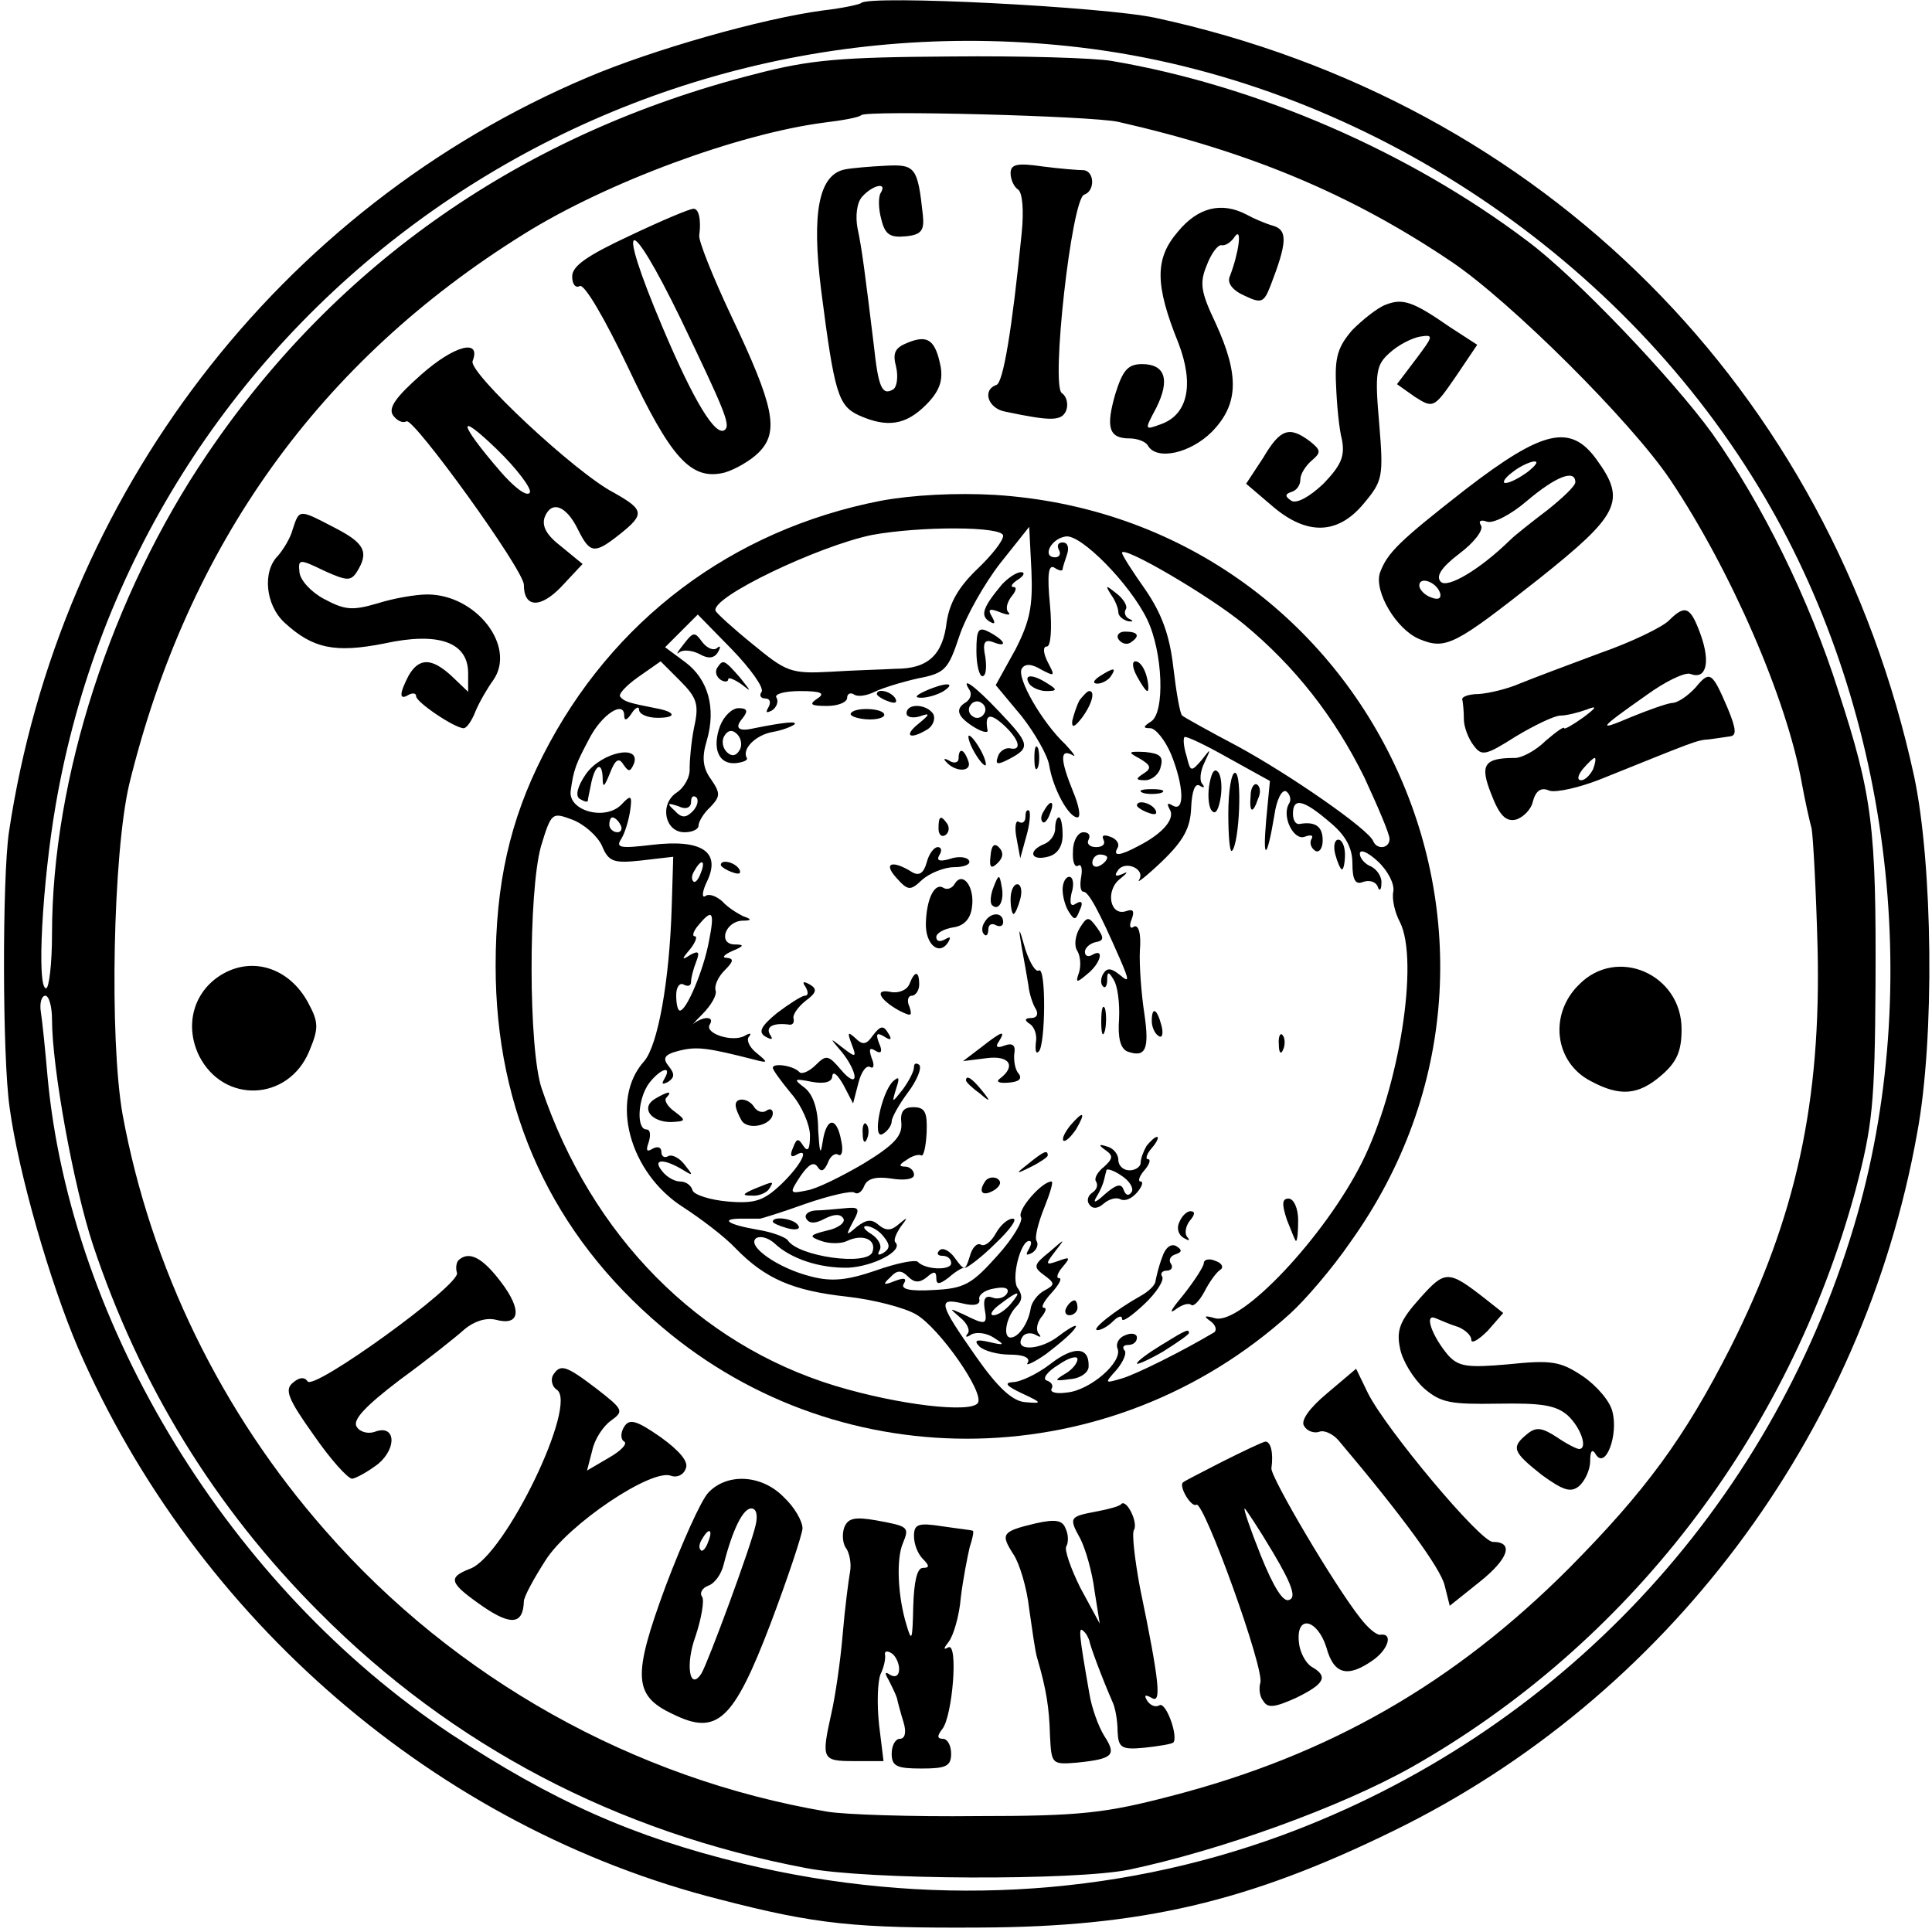 <svg version="1.0" xmlns="http://www.w3.org/2000/svg" width="346.667" height="346.667" viewBox="0 0 260 260" preserveAspectRatio="xMidYMid meet"><g fill="#000" stroke="none"><path d="M115.9.4c-.2.2-2.5.7-5.1 1-8.3 1.1-23 5.3-31.7 9C37.5 28 8 66.6 1.2 112c-.9 6.2-.9 30.2.1 37.1 1.2 8.8 5.4 23.4 9.2 32.3C26.4 218 58.9 246 96.8 255.6c13.1 3.4 18.3 3.9 35.2 3.8 21.5-.1 35.9-3.4 55.5-13 36.7-17.9 63.2-53.1 70.5-93.9 2.4-12.8 2.1-36.2-.4-48-11.3-52.1-49.9-90.8-102.1-102.1-7-1.5-38.4-3.1-39.6-2zm29.6 6c36.8 4.4 71.8 27.1 91.2 59.2 17.6 29 22.5 67 12.8 99.4-11.4 38.1-39.8 68.3-77 82-22.9 8.4-48 9.7-72.5 3.8-14.8-3.6-25.6-8.4-39.4-17.5C31 213.6 9.5 178.5 6.4 144.9c-.3-3.5-.7-7.4-.9-8.7-.2-1.2.1-2.2.6-2.2s.9 1.5.9 3.2c0 6.5 2.9 22.4 5.5 30.3 6.3 18.9 16.4 35.4 30.5 49.5 17.9 18 40.1 29.6 65.5 34.4 8.2 1.6 36.2 1.7 43.5.2 12.3-2.6 28.4-8.4 38-13.8 29.1-16.5 50.7-44.5 59.7-77.6 2.3-8.7 2.6-11.6 2.7-27.7.1-21.1-.4-25.4-5-39.5-3.9-12.3-10.2-25.1-17-34.7-5.3-7.3-18.4-21.1-24.9-25.9-15.9-12-36.4-20.9-55.9-24.2-2.3-.4-12-.7-21.6-.6-14.8.1-18.9.4-26.5 2.4-31 7.9-56.2 25.4-73.6 51.1C15 80.1 7 104.7 7 125.7c0 4-.4 7.3-.8 7.3-1.3 0-.5-14.3 1.3-24.7 11.2-65 71.9-109.8 138-101.9zm5 10c17.6 4 31.3 9.7 44.8 18.8 7.9 5.3 24.2 21.5 29.5 29.4 8.1 12.1 15.7 29.5 17.7 40.9.4 2.2 1 4.9 1.3 6 .2 1.1.6 8.3.8 16 .5 20.8-2.9 36.3-11.7 53.8-6.2 12.2-11.4 19.3-21.8 29.8-15.4 15.4-32.2 25.1-53.5 30.6-8.8 2.3-12.2 2.7-26.1 2.7-8.8.1-17.9-.2-20.2-.6-26-4.4-50.1-17.9-67.5-37.8-14-15.9-23.5-35.4-27.3-56-1.8-10.2-1.3-35.2.9-44.5 7.9-32.2 25.6-56.9 53.1-74 11.2-7 28.9-13.5 40.4-15 2.5-.3 4.7-.7 5-1 .7-.7 31 .1 34.6.9z"/><path d="M113.7 22.8c-3.5.7-4.5 5.8-3.2 16.2 1.8 14 2.3 15.6 5.1 16.9 3.8 1.7 6.3 1.3 9-1.4 1.8-1.8 2.3-3.2 2-5.1-.7-3.6-1.7-4.4-4.4-3.3-1.8.7-2.1 1.4-1.6 3.3.3 1.3.1 2.7-.4 3-1.5.9-2-.3-2.6-5.9-1.2-9.8-1.6-13-2.2-15.8-.3-1.6-.1-3.4.6-4.2 1.4-1.6 3.5-2.1 2.5-.5-.3.5-.3 2.1.1 3.5.5 2.1 1.2 2.5 3.3 2.3 2.1-.2 2.5-.8 2.3-2.8-.7-6.5-1-6.9-5-6.7-2 .1-4.5.3-5.5.5zm22.3.5c0 .9.5 1.9 1 2.2.6.4.8 2.8.5 5.8-1.3 13.1-2.5 20.2-3.4 20.5-2 .7-1.1 3.2 1.2 3.6 6.2 1.3 7.6 1.3 8.2-.2.3-.9 0-1.9-.6-2.3-1.5-.9 1.3-26.1 3-26.7 1.5-.5 1.4-3.2-.1-3.3-.7 0-3.2-.2-5.5-.5-3.4-.5-4.3-.3-4.3.9zm-51.2 8.4C79 34.4 77 35.8 77 37.2c0 1.1.5 1.6 1 1.3.6-.4 3.3 4.2 6.5 10.9 5.8 12.3 8.5 15.3 13 14.2 1.4-.4 3.5-1.6 4.6-2.7 2.8-2.8 2.1-6.2-3.7-18.4-2.5-5.3-4.4-10.1-4.3-10.8.3-2.2-.1-3.7-.8-3.6-.5 0-4.3 1.6-8.5 3.6zm6.8 11.2c5.8 12.1 6.7 14.2 6 14.9-1.2 1.2-4.2-3.7-8.5-13.9-6.3-14.9-4.6-15.6 2.5-1zm66.9-11.7c-3.1 3.6-3.1 7.1.1 15 2.1 5.5 1.3 9.6-2.4 10.9-2.2.8-2.2.8-.6-2.2 1.9-3.8 1.2-5.9-1.9-5.9-1.9 0-2.6.8-3.6 4-1.3 4.5-.9 6 1.9 6 1 0 2.2.4 2.5 1 1.2 2 5.7 1 8.6-1.9 3.6-3.7 3.7-7.6.5-14.6-2-4.2-2.2-5.4-1.2-7.8.6-1.6 1.5-2.8 2-2.7.5.1 1.3-.4 1.8-1.2 1-1.3.5 2.3-.7 5.4-.4.9.4 1.9 2 2.6 2.3 1.1 2.6.9 3.5-1.4 2.2-5.7 2.3-7.4.4-8-1.1-.3-2.7-1-3.6-1.5-3.4-1.8-6.6-1-9.3 2.3zm28 9.8c-1.1.4-3.1 2-4.5 3.4-1.9 2.2-2.4 3.6-2.2 7.4.1 2.6.4 5.9.8 7.4.4 2.2-.1 3.4-2.5 5.9-1.9 1.8-3.6 2.7-4.3 2.3-.9-.6-.9-.9 0-1.2.7-.2 1.2-.9 1.2-1.7 0-.7.7-1.8 1.5-2.5 1.3-1.1 1.3-1.4-.2-2.6-2.8-2.1-4-1.7-6.3 2.2l-2.3 3.5 3.4 2.9c4.7 4.1 8.9 4 12.4-.2 2.6-3.1 2.7-3.6 2.1-10.9-.6-6.8-.4-7.8 1.4-9.4 1.2-1.1 3-2 4.1-2.2 1.9-.3 1.8-.1-.6 3.1l-2.5 3.3 2.4 1.7c2.5 1.6 2.6 1.5 5.5-2.7l2.9-4.3-3.7-2.4c-4.9-3.4-6.3-3.9-8.6-3zM56.7 50.4c-3.4 3-4.5 4.5-3.8 5.5.5.7 1.3 1.1 1.8.8.9-.6 15.8 20 15.8 22 0 3.1 2.2 3.2 5 .3l2.9-3.1-2.8-2.3c-2.1-1.6-2.7-2.8-2.3-4 .9-2.3 2.9-1.6 4.5 1.7 1.6 3.2 2.2 3.3 5.6.6 3.4-2.7 3.3-3.3-.8-5.6-5.2-2.7-19.6-16.2-19-17.7 1.2-3.1-2.5-2.1-6.9 1.8zm14.6 15.9c-.4.6-2.1-.7-4-2.9-5.6-6.5-5.9-8.2-.5-3 2.8 2.7 4.8 5.4 4.5 5.9zm126-.5c-9.1 7.1-10.6 8.6-11.6 11.3-.8 2.5 2.2 7.6 5.3 8.9 3.6 1.5 4.8.8 16.1-8.1 10.8-8.6 11.8-10.5 7.8-16-3.5-4.9-7.2-4.1-17.6 3.9zm8.3-2.3c-1.1.8-2.4 1.5-3 1.5-.5 0-.1-.7 1-1.5 1-.8 2.4-1.4 2.9-1.4.6 0 .1.6-.9 1.4zm6.4 1.4c0 .5-1.7 2.1-3.7 3.7-2.1 1.6-4.4 3.4-5.1 4.1-4.1 4-8.4 6.5-9.3 5.6-.7-.7 0-1.9 2.5-3.8 2-1.5 3.3-3.2 2.9-3.8-.4-.6 0-.8.8-.5.8.3 3.2-.9 5.4-2.8 3.9-3.3 6.5-4.3 6.5-2.5zm-18.2 14.9c.2.7-.2 1-1.2.6-.9-.3-1.6-1.1-1.6-1.6 0-1.3 2.3-.5 2.8 1zm-75.3-12.4c-20 3.9-36.2 16.1-45.4 34.2-4.5 8.8-6.4 17.4-6.4 28.4 0 19.6 7.6 36.1 22.4 48.6 24.4 20.7 60.5 19.9 84.5-1.8 2-1.8 5.7-6.1 8.1-9.6 29.3-40.9 2.4-97.4-47.8-100.6-5.2-.3-11.1 0-15.4.8zm16.5 4.7c0 .7-1.6 2.7-3.5 4.5-2.5 2.4-3.7 4.5-4.1 7.1-.5 4.4-2.5 6.3-6.8 6.3-1.7.1-5.7.2-8.8.4-5.4.3-6 0-10.5-3.7-2.6-2.1-4.9-4.2-5-4.5-.7-1.8 13.8-8.7 21-10.2 6.5-1.2 17.7-1.2 17.7.1zm1.6 15.4l-2.6 4.7 3.5 4.2c1.8 2.3 3.5 5.3 3.7 6.6.5 3.1 2.6 7 3.8 7 .5 0 .2-1.6-.6-3.5-1.7-4.2-1.8-5.8-.1-4.9.6.4.2-.2-.9-1.4-3.2-3-6.6-9-5.9-10.2.4-.7 1.3-.7 2.6.1 1.9 1 1.9.9.9-1-.6-1.2-.7-2.1-.1-2.1.5 0 .7-2.4.4-5.6-.4-4.1-.2-5.5.6-5 .6.4 1.1.5 1.1.2 0-.2.3-1.1.6-2 .3-.9.1-1.6-.6-1.6-.6 0-.8.4-.5 1 .3.5.1 1-.5 1-1.8 0-.6-2.5 1.4-2.8 2-.4 8.7 6.4 11 11.2 2.1 4.4 2.4 12.5.5 13.7-1.1.7-1.1.9-.1.9.7 0 2 1.6 2.8 3.5 1.7 4.2 1.9 7.9.2 6.9-.7-.4-.8-.3-.4.5.8 1.2-.8 3.2-4.1 4.9-2.6 1.4-3.6 1.5-2.9.3.3-.5-.1-1.2-1-1.5-.8-.3-1.2-.2-.9.4.3.6-.1 1-1 1s-1.3-.5-1-1c.3-.6 0-1-.7-1s-1.4 1.1-1.4 2.5c-.1 1.4.2 2.3.7 2 .4-.3.6.4.4 1.5-.2 1.1-.1 2 .3 2 .7 0 2.1 2.6 4.9 9 1.3 3 1.3 3.3 0 2.2-1.1-.9-1.7-1-2.2-.2-.4.6-.4 1.4-.1 1.7.3.4.6 0 .6-.8 0-1.2.2-1.2.9 0 .5.8.8 3.1.7 5.2-.2 2.6.2 4 1.1 4.4 2.5.9 3-.3 2.3-5.1-.4-2.6-.7-6.5-.6-8.5.2-2.3-.2-3.5-.8-3.2-.5.4-.7-.1-.3-1 .4-1.1.2-1.4-.7-1.1-2.2.8-2.9-2.7-.9-4.3 1-.8 1.2-1.1.4-.7-.9.4-1.2.3-.7-.4.9-1.5 3.8-.3 2.9 1.2-.4.6 1-.5 3.1-2.5 2.9-2.8 3.8-4.5 3.9-7.2.1-2.2.5-3.3 1.1-3 .6.4.8.3.4-.2-.4-.4-.3-1.7.3-2.9.9-1.9.9-2-.4-.3-1.4 1.6-1.5 1.6-2-.5-.4-1.2-.5-2.4-.3-2.6.2-.2 2.9 1.1 5.9 2.8l5.6 3.1-.5 5.2c-.5 5.7.1 5.4 1.1-.6.3-2.1 1-3.5 1.6-3.2.5.4.7 1.1.4 1.6-1.1 1.7.6 5.1 2.1 4.5.8-.3 1.2-.2.9.3-.3.5-.1 1.2.5 1.6.5.3 1-.3 1-1.4 0-1.9-1-2.6-3.2-2.2-.5 0-.8-.6-.8-1.4 0-2.2 1.4-1.9 4.9 1.1 2.2 1.8 3.1 3.5 3.1 5.6 0 2.2.4 2.9 1.4 2.5.8-.3 1.7-.1 2 .6.2.7.5.5.5-.4.1-.9-.6-1.9-1.4-2.3-.8-.3-1.5-1.1-1.5-1.7 0-.7 1.1-.2 2.4 1 1.4 1.3 2.3 3.1 2.1 4.1-.2 1 .2 2.8.9 4.1 2.6 5.2-.1 22.3-5.1 32.3-5 10-16.3 22-19.8 21-1.4-.4-1.6-.3-.6.4.7.5.9 1.2.5 1.5-4.2 2.5-10.4 5.6-12.4 6.2-2.4.7-2.4.7-.7-1.2.9-1.1 1.4-2.3 1-2.6-.3-.4-.1-.7.5-.7.7 0 1.2-.4 1.2-1 0-.5-.7-.7-1.6-.3-.8.3-1.3 1.1-1 1.8.7 1.8-3.7 5.6-6.8 5.9-1.4.2-2.3 0-2.1-.5.3-.4 0-.9-.6-1.1-.7-.2 0-1.2 1.5-2.1 1.4-1 2.6-1.3 2.6-.8 0 .6-.8 1.5-1.7 2-1.5.9-1.4 1 .7.7 1.4-.1 2.5-.9 2.5-1.7.1-2.7-2-2.8-5.2-.3-1.7 1.3-4 2.4-5 2.4-1.2.1-.9.5 1.2 1.5 2.8 1.3 2.8 1.4.5 1.2-1.7-.1-3.7-1.9-6.7-6.2-4.9-7-5.2-7.9-1.8-7.1 1.6.4 2.4.2 2.3-.5-.2-.6.7-1.3 2-1.5 1.5-.3 2.1 0 1.7.7-.4.6-1.3.8-2 .5-.9-.3-1.2.2-1 1.5.4 2.2.2 2.3-2.8.8-2-.9-2-.9-.5.4 1 .8 1.4 1.8 1 2.2-.4.5-.1.5.5.1.7-.4 2.1-.2 3 .4 1.6 1 1.5 1.1-.6.6-1.7-.4-2.1-.2-1.3.6.6.6 2.5 1.1 4.1 1.1 1.8 0 2.8.4 2.4 1.1-.4.5.8 0 2.5-1.2 1.7-1.3 3.5-2.8 3.9-3.5.4-.6-.5-.2-2.1 1-2.6 2.1-6.3 2.2-5 .2.3-.5 1.1-.6 1.7-.3.7.4.9.4.5-.1-.4-.4-.3-1.4.3-2.2.6-.7.8-1.3.4-1.3-.5 0 0-.9 1-2s1.5-2 1-2c-.4 0-.2-.7.5-1.5 1.1-1.3 1-1.4-.6-.8-1.7.6-1.8.5-.4-1.3s1.4-1.8-.8.1c-2.1 1.7-2.2 2-.7 3.1 1.5 1.1 1.5 1.3 0 2.1-.9.5-1.7 1.6-1.8 2.4-.3 1.9-1.6 3.9-2.7 3.9s-.6-2.8.8-4.2c.8-.8.8-1.5.2-2.4-1-1.1.3-6.4 1.5-6.4.4 0 .3.5-.1 1.2s-.3.8.5.4c.6-.4.9-1.1.6-1.6-.3-.4.2-2.4 1-4.4.8-2 1.3-3.6 1-3.6-1.3 0-4.7 3.9-4.1 4.8.3.5-1.1 2.9-3.2 5.2-3.4 3.8-4.4 4.4-8.5 4.6-3.2.2-4.5-.1-4.1-.8.5-.8.1-.9-1.2-.4-1.5.6-1.7.5-.6-.5.9-1 1.5-1 2.4-.1.8.8 1.5.9 2.5.1 1-.9 1.3-.8 1.3.1s.4.9 1.7-.1c.9-.8 1.9-1.4 2.2-1.3.3 0 2.2-1.4 4.1-3.3 1.9-1.8 3-3.3 2.3-3.3-.7 0-1.7.9-2.3 2-.6 1.1-1.5 1.8-2 1.5-.5-.3-1.2.4-1.5 1.6-.6 1.9-.7 2-2 .2-.7-1-1.7-1.5-2.1-1-.4.4-.2.7.4.7.7 0 1.2.4 1.2 1 0 1-3.5.9-4.5-.2-.4-.3-2.9.2-5.7 1.2-3.8 1.3-5.9 1.5-8.6.8-4.5-1.1-8.9-4.2-7.4-5.2.6-.3 1.6 0 2.4.7 2.2 2.1 6.1 3.4 10 3.3 3.4-.2 7.4-2.3 6.3-3.4-.3-.3.1-1.2.7-2.1 1-1.3 1-1.4-.2-.4-1 .9-1.7 1-2.7.2-1-.9-1.7-.8-3 .2-1.5 1.3-1.5 1.2-.5-.7 1-1.8.8-2-1.1-1.8-1.2.1-3 .3-4 .3-1 .1-1.5.6-1.2 1.1.4.7 1.2.7 2.5 0 1.2-.6 2.1-.7 2.5 0 .3.5-.7 1.3-2.2 1.6-2.4.6-2.5.8-.8 1.4 1.1.4 2.7.4 3.5 0 2.1-1 4-.2 3.4 1.5-.7 1.9-10 .6-11.4-1.6-.3-.4-2.1-1.1-4-1.4-4.1-.7-5.2-1.5-2.2-1.5h2.5c.1 0 2.8-.8 6.1-2 3.2-1.1 6.2-1.8 6.6-1.5.4.3 1-.1 1.3-.9.4-1 1.6-1.3 3.6-1 1.8.3 3.1.1 3.1-.5s-.6-1.1-1.2-1.1c-.9 0-.8-.3.2-.9.8-.6 1.7-.8 2-.6.3.1.6-1.2.7-3.1.1-2.7-.2-3.4-1.8-3.4-1.3 0-1.8.6-1.6 2.2.1 1.7-1 2.9-5.1 5.4-2.9 1.7-6.3 3.4-7.6 3.6-2.4.5-2.4.4-.9-1.9 1.1-1.6 1.8-2 2.3-1.3.5.8.9.6 1.4-.5.3-.9 1-1.4 1.4-1.1.5.3.7-.6.4-1.9-.6-3.3-2-3.2-2.5.2-.3 1.9-.4 1.4-.6-1.6 0-2.9-.7-4.8-1.8-5.7-1.6-1.2-1.5-1.3 1-.8 1.7.3 2.7 0 2.7-.8.1-.7.7-.2 1.5 1.2l1.3 2.5.7-2.7c.4-1.6 1.1-2.5 1.6-2.2.5.3.6-.3.2-1.2-.4-1.2-.3-1.5.5-1s1 .1.5-1c-.5-1.3-.3-1.5.7-.9.9.6 1.1.4.5-.5-.6-1-1-1-2 .3-.9 1.3-1.4 1.4-2.4.4-1-.9-1.1-.8-.5.8.7 1.8.6 1.9-1.2.5-1.8-1.4-1.8-1.4-.1.6.9 1.1 1.7 2.6 1.7 3.3 0 .7-.8.3-1.8-.9-1.7-2-2-2.1-3.4-.7-.9.9-1.9 1.3-2.2 1-.8-.9-3.6-1.3-3.6-.6 0 .3 1.1 1.8 2.5 3.5 1.4 1.6 2.5 4.2 2.5 5.6 0 1.9-.3 2.3-.9 1.4-.7-1.1-.9-1-1.4.3-.4.9-.3 1.3.3 1 2.1-1.3.9 1.2-1.8 3.8-2.4 2.3-3.6 2.7-7.2 2.4-2.4-.2-4.6-.9-4.8-1.5-.2-.7-.9-1.2-1.7-1.2-.7 0-1.8-.6-2.4-1.4-1.4-1.7.3-1.7 2.9-.1 1.3.8 1.3.7.1-.8-.7-.9-1.7-1.4-2.2-1.1-.5.3-.9 0-.9-.6s-.5-.8-1.2-.4c-.8.5-.9.2-.5-.9.3-1 .2-1.7-.3-1.7-1.4 0-1.2-4.2.4-6.3 1.5-1.9 3.1-2.4 2-.5-.4.7-.3.8.5.4.9-.6.9-1.1.1-2.1-.9-1.1-.6-1.6 1.4-2.1 2.4-.6 3.8-.4 10.1 1.2 1.9.5 1.9.4.3-.9-1-.8-1.4-1.8-1-2.2.4-.5.1-.5-.6-.1-1.6.9-5.4-.3-4.7-1.5.7-1.1-.7-1.2-2.1-.2-.5.5 0-.1 1.1-1.2 1.2-1.2 2-2.6 1.8-3.2-.2-.6.3-1.8 1.2-2.7 1.2-1.2 1.3-1.6.3-1.7-.7 0-.4-.4.7-.9 1.7-.7 1.7-.9.3-.9-2.2-.1-1.2-3.1 1.1-3.2 1.3 0 1.3-.2.1-.6-.8-.4-2.1-1.2-2.8-2-.8-.7-1.8-1.1-2.3-.7-.5.3-.4-.7.3-2.1 1.8-3.9-.8-5.6-7.5-4.8-4.2.5-4.9.4-4.1-.8.5-.8 1-2.5 1.2-3.8.3-2.1.1-2.2-1.2-.8-2.2 2.2-7.2.8-6.8-1.9.4-2.9.7-3.6 2.5-7 1.7-3.3 4.7-5.2 4.7-3.1 0 .8.4.6 1-.3.5-.8 1-1 1-.5 0 .6 1.1 1.1 2.5 1.1 2.6 0 2.5-.8-.3-1.3-3.6-.7-4.2-.9-4.7-1.5-.4-.3.7-1.5 2.4-2.7l3-2.1 2.6 2.6c2.3 2.3 2.6 3.2 1.9 6.3-.4 2-.6 4.5-.6 5.5.1 1.1-.7 2.6-1.8 3.3-2.3 1.6-1.5 5.3 1.1 5.3 1.1 0 1.9-.4 1.9-.9s.7-1.7 1.6-2.5c1.3-1.4 1.4-1.8.1-3.7-1.1-1.5-1.3-2.9-.6-5.2 1.3-4.4.2-8.3-2.9-10.6l-2.7-2 2.2-2.2 2.2-2.2 4.6 4.7c2.5 2.6 4.3 5.1 4 5.7-.4.5-.1.9.5.9s.8.5.4 1.2-.3.8.5.4c.6-.4.9-1.2.6-1.7-.4-.5 1.1-.9 3.2-.9 2.8 0 3.4.3 2.3 1-1.2.8-.9 1 1.3 1 1.5 0 2.7-.5 2.7-1.1 0-.5.4-.8 1-.4.5.3 1.7.1 2.7-.4 1-.5 3.6-1.3 5.8-1.8 3.7-.7 4.1-1.2 5.6-5.7.9-2.7 3.4-7.1 5.5-9.8l3.9-4.9.3 5.9c.2 4.8-.2 6.8-2.2 10.7zm30.8-3.5c6.9 5.7 12.2 12.5 16.2 20.6 1.8 3.9 3.4 7.6 3.4 8.3 0 1.3-1.7 1.5-2.2.3-.6-1.6-11.3-9-18.3-12.8-3.8-2-7.2-3.9-7.4-4.1-.3-.2-.8-3.1-1.2-6.5-.5-4.4-1.6-7.3-3.8-10.5-1.7-2.4-3.1-4.6-3.1-4.9 0-1.1 11.8 5.8 16.4 9.6zm-74.2 25.2c-.9.9-1.5.9-2.4-.1-1.1-1-1-1.1.5-.6 1 .5 1.7.2 1.7-.6 0-.7.3-.9.7-.6.4.4.1 1.3-.5 1.9zM81 113.8c.9 2.2 1.6 2.4 5.3 2l4.3-.5-.2 6.6c-.3 10.3-1.9 18.8-3.7 20.9-4.7 5.2-2 15.1 5.3 19.7 2.3 1.5 5.5 3.9 7 5.5 4 4.1 7.7 5.7 15 6.5 3.6.4 7.8 1.5 9.3 2.4 3.1 1.8 9.2 10.5 8.3 11.9-.9 1.4-10.6.3-19.2-2.3-18.4-5.6-32.8-20.2-39.5-40-1.8-5.3-1.8-26.5-.1-32.6 1.4-4.6 1.5-4.6 4.2-3.6 1.6.6 3.4 2.2 4 3.5zm2.5-2.8c.3.5.1 1-.4 1-.6 0-1.1-.5-1.1-1 0-.6.2-1 .4-1 .3 0 .8.4 1.1 1zm65.5 4.4c0 .3-.4.8-1 1.1-.5.3-1 .1-1-.4 0-.6.5-1.1 1-1.1.6 0 1 .2 1 .4zm-54.7 2.1c-.3.9-.8 1.4-1 1.1-.3-.3-.2-.9.2-1.5.9-1.6 1.5-1.3.8.4zm1.1 9.2c-.7 3.8-3 9.3-3.9 9.3-.3 0-.5-.9-.5-2.1 0-1.1.5-1.7 1-1.4.6.3 1 .2 1-.4 0-.5.3-1.7.7-2.7.5-1.3.3-1.5-.8-.9-1.2.8-1.2.6 0-.8.7-.9 1-1.7.6-1.7s-.2-.7.5-1.5c1.9-2.3 2.2-1.8 1.4 2.2zm23.5 39.7c.9 1.1.9 1.6 0 2.2-.7.4-.9.3-.5-.4.3-.6-.2-1.5-1.1-2.1-1-.6-1.3-1.1-.7-1.1.6 0 1.7.6 2.3 1.4zm17.1 9.1c-.7.8-1.7 1.5-2.3 1.5-.6 0-.2-.7.9-1.5 2.5-1.9 3-1.9 1.4 0z"/><path d="M134.8 78.7c-2.5 3-2.9 4.1-1.7 4.9.8.5.9.3.4-.6-.6-1-.4-1.2 1.1-.6 1 .4 1.5.4 1.1 0-.4-.4-.2-1.3.4-2.1.6-.7.8-1.3.3-1.3s-.2-.5.6-1 1-1 .4-1-1.8.8-2.6 1.7zm14.7 1.3c.6.8 1 1.9 1 2.4s.6 1 1.3 1.2c.7.1.8 0 .2-.3-.5-.2-.8-.8-.5-1.3.3-.4-.3-1.4-1.2-2.1-1.5-1.2-1.6-1.2-.8.1zm-18.1 7.6c0 1.9.4 3.4.8 3.4.5 0 .6-1.2.4-2.6-.4-1.9-.1-2.4 1-2 2 .8 1.8-.1-.4-1.3-1.5-.8-1.8-.5-1.8 2.5zM92 86.7c-.8 1-1.1 1.5-.6 1.1.5-.4 1.7-.3 2.7.2 1.2.7 2 .6 2.5-.2.4-.7.4-1-.1-.6-.4.4-1.3.1-2-.8-1-1.4-1.2-1.4-2.5.3zm58.5-.7c.4.6 1.1.8 1.6.5 1.4-.9 1.1-1.5-.7-1.5-.8 0-1.2.5-.9 1zm-54 3.9c-.3.5-.1 1.2.5 1.6.5.3 1 .3 1-.1 0-.3.8 0 1.8.7 1.4 1.1 1.3 1-.2-.9-2.2-2.5-2.3-2.5-3.1-1.3zM153 91c.6 1.1 1.2 2 1.4 2 .2 0 .2-.9-.1-2-.3-1.1-.9-2-1.5-2-.5 0-.4.9.2 2zm-5 0c-.9.6-1 1-.3 1 .6 0 1.5-.5 1.8-1 .8-1.2.4-1.2-1.5 0zm-9.5 1c.3.5 1.4 1 2.3 1 1.5 0 1.5-.2.2-1-2-1.3-3.3-1.3-2.5 0zm-14 1c-1.3.6-1.5.9-.5.9.8 0 2.2-.4 3-.9 1.8-1.2.2-1.2-2.5 0zm6-.1c.3.5.1 1.2-.5 1.6-1.5.9-1.2 1.9 1 3.3 1.1.7 2 .9 1.9.5-.4-2.2.3-2.4 2.1-.8 2.2 2 2.6 3.6.9 3.2-.6-.1-1.4.4-1.6 1.1-.4 1.1-.1 1.2 1.6.3 2.8-1.5 2.7-2-1.5-6.4-3.3-3.5-5.2-4.8-3.9-2.8zm1.9 3.2c-.3.5-1 .7-1.5.3-.5-.3-.7-1-.3-1.5.3-.5 1-.7 1.5-.3.5.3.7 1 .3 1.5zM118 93.4c0 .2.7.7 1.6 1 .8.3 1.2.2.9-.4-.6-1-2.5-1.4-2.5-.6zm27.3.8c-.4.7-.8 2-1 2.8-.1 1 .3.9 1.3-.4 1.4-1.9 1.8-3.6 1-3.6-.3 0-.8.6-1.3 1.2zm-48.4 3.5c-1.1 3-.2 5.2 2.1 5 1-.1 1.7-.4 1.5-.7-.7-1.2 1.2-3.1 3.5-3.5 1.2-.2 2.5-.7 2.9-1 .5-.5-1.4-.3-5.4.5-2.1.5-2.7 0-1.6-1.3.8-1 .7-1.4-.5-1.4-.9 0-2 1.1-2.5 2.4zm2.6 3.3c-.5.8-1.1.8-1.7.2-.6-.6-.7-1.6-.3-2.2.5-.8 1.1-.8 1.7-.2.6.6.7 1.6.3 2.2zm15-5c-.2.3.7.7 2.1.8 1.3.1 2.4-.2 2.4-.6 0-.9-4-1.1-4.5-.2zm7.5 0c0 .5.8.7 1.8.4 1.4-.5 1.4-.3-.2 1-2.1 1.7-1.1 2.2 1.3.7.7-.5 1-1.4.7-2-.9-1.4-3.6-1.5-3.6-.1zm9 5c.6 1.1 1.3 2 1.6 2 .2 0 0-.9-.6-2s-1.3-2-1.6-2c-.2 0 0 .9.6 2zm8.2 1c0 1.4.2 1.9.5 1.2.2-.6.2-1.8 0-2.5-.3-.6-.5-.1-.5 1.3zm-60.3 2.1c-1.2 1.7-1.5 3-.9 3.4.5.3 1 .5 1.1.3 0-.2.2-1.1.4-2.1.5-2.7 1.5-3.4 1.6-1.1 0 1.5.2 1.4 1-.6.7-1.8 1.2-2.1 1.8-1.1.7 1 .9 1 1.4-.1 1-2.7-4.3-1.6-6.4 1.3zm50.1-2c0 .5-.6.7-1.2.3-.7-.4-.9-.3-.5.1 1.3 1.5 3.6 1.4 3-.1-.6-1.7-1.3-1.8-1.3-.3zm24.4 0c1.5.9 1.6 1.3.5 2s-1.1.9.2.9c.9 0 1.9-.8 2.1-1.8.4-1.4-.1-1.8-2.1-2-2.3-.1-2.4 0-.7.9zm9.4 3.2c-.3 1.4-.2 3.1.2 3.7.5.7.9.2 1.2-1.3.3-1.4.2-3.1-.2-3.7-.5-.7-.9-.2-1.2 1.3zm2.5 4.2c0 3.1.2 5.3.5 5 1-1 1.4-10.5.4-10.5-.5 0-.9 2.5-.9 5.5zm3-2.4c-.2 2.3.3 2.5 1 .4.4-.8.3-1.6-.1-1.9-.4-.3-.9.4-.9 1.5zm-14.5-.4c.6.2 1.8.2 2.5 0 .6-.3.1-.5-1.3-.5-1.4 0-1.9.2-1.2.5zm-13.3 2.4c-.4.6-.5 1.2-.2 1.5.2.3.7-.2 1-1.1.7-1.7.1-2-.8-.4zm12.5-.7c0 .2.7.7 1.6 1 .8.3 1.2.2.9-.4-.6-1-2.5-1.4-2.5-.6zm-15 1.5c0 .7-.4 1-.9.7-.4-.3-.6.7-.3 2.2l.5 2.7.8-2.9c.5-1.7.6-3.2.4-3.5-.3-.2-.5.1-.5.8zm-11.7 1.6c0 .8.4 1.2.9.9.5-.3.6-1 .3-1.5-.9-1.3-1.2-1.1-1.2.6zm15.7 0c0 .9-.7 1.8-1.5 2.1-2.2.9-1.8 2.3.5 1.7 1.3-.3 2-1.4 2-2.9 0-1.3-.2-2.4-.5-2.4s-.5.7-.5 1.5zm-8.7 3.7c-.2 1.6.1 1.8 1 .9.7-.7.8-1.4.1-2.1-.6-.6-1-.2-1.1 1.2zm46.4-.2c.3 1.1.7 2 .9 2 .2 0 .4-.9.4-2s-.4-2-.9-2-.7.9-.4 2zm-55 1.1c-.4 1.4-1 1.8-1.9 1.3-2.7-1.7-4-1.3-2.2.7 1.6 1.8 1.9 1.8 3.5.3 1-.9 3-1.7 4.3-1.7 1.4 0 2.3-.4 2-.9-.3-.5-1.5-.6-2.6-.2-1.4.4-1.8.2-1.4-.5.4-.6.3-1.1-.2-1.1s-1.2.9-1.5 2.1zm-27.7.3c0 .2.7.7 1.6 1 .8.3 1.2.2.9-.4-.6-1-2.5-1.4-2.5-.6zm31.5 2.5c-.3.6-1 .9-1.5.6-1.2-.8-2.3 1.4-2.4 4.7-.1 2.9 1.8 4.5 3 2.6.4-.7.3-.8-.4-.4s-1.2.3-1.2-.3c0-.5 1-1.1 2.3-1.3 1.4-.2 2.3-1.1 2.5-2.7.4-2.7-1.2-4.9-2.3-3.2zm5.2.5c-.4 1-.5 2.1-.2 2.4.9.9 1.7-.6 1.3-2.5-.3-1.7-.4-1.7-1.1.1zm9.3.3c0 1 .4 2.4.9 3.1.7 1.1.9 1 1.4-.3.5-1 .3-1.4-.5-.9-.7.5-.9 0-.6-1.4.4-1.2.2-2.2-.3-2.2s-.9.8-.9 1.7zm-7 1.3c0 1.1.2 2 .4 2s.6-.9.9-2c.3-1.1.1-2-.4-2s-.9.9-.9 2zm-3.5 3.1c-.4.6-.4 1.3-.1 1.6.3.4.6.1.6-.6s.5-.9 1-.6c.6.3 1 .1 1-.4 0-1.4-1.7-1.4-2.5 0zm12.8.8c-.6 1-.8 2.4-.3 3.1.4.7.5 2 .2 2.9-.5 1.4-.3 1.4 1.1.2 1.8-1.4 2.4-3.6.7-2.6-.5.3-1 .2-1-.4 0-.5.6-1.1 1.4-1.3 1.2-.2 1.2-.6.2-2-1.1-1.5-1.3-1.5-2.3.1zm-7.8 2.6c.3 1.6.7 3.9.9 5.1.1 1.1.6 2.6 1 3.2.4.7.1 1.2-.6 1.2-.9 0-1 .3-.2.8.6.4 1 1.5.8 2.5-.1 1.1 0 1.6.4 1.2.9-.9 1-11.5 0-10.9-.4.3-1.2-1-1.8-2.8-.9-3.2-1-3.2-.5-.3zm-15.1 4.9c-.3.8-1.4 1.3-2.5 1.1-2.3-.5-1.6 1 1.1 2.5 1.6.8 1.8.8 1.4-.5-.4-.8-.2-1.5.3-1.5s1-.7 1-1.5c0-1.9-.6-1.9-1.3-.1zm-14 .4c.4.7.4 1.2-.1 1.2-.4 0-2.1 1.1-3.7 2.3-2.2 1.8-2.6 2.6-1.6 3.2.9.5 1.1.4.6-.3-.6-1.1.6-1.6 2.7-1.3.4 0 .6-.3.5-.8-.2-.5.6-1.6 1.6-2.4 1.5-1.1 1.6-1.6.6-2.2-.9-.5-1.1-.4-.6.3zm39.8 4.7c0 1.6.2 2.2.5 1.2.2-.9.2-2.3 0-3-.3-.6-.5.1-.5 1.8zm6.8-.1c0 .8.4 1.7.9 2 .5.4.7-.3.4-1.4-.6-2.3-1.3-2.6-1.3-.6zm-22.9 3.5l-2.5 1.9 3.2-.4c3.1-.4 4 1.1 1.7 2.8-.5.4 0 .6 1.2.5 1.4-.1 1.9-.5 1.4-1.2-.5-.5-.7-1.8-.6-2.7.2-1.1-.2-1.5-1.3-1.1-1 .4-1.3.2-.8-.5 1-1.6.5-1.5-2.3.7zm40-.3c0 1.1.3 1.4.6.6.3-.7.2-1.6-.1-1.9-.3-.4-.6.2-.5 1.3zm-49.1 3c0 .6-.7 1.9-1.5 3-1.5 1.9-1.5 1.9-.9-.1.5-1.5.4-1.7-.4-1-1.6 1.5-2.9 8-1.4 7.1.7-.4 1.2-1.2 1.2-1.7s1-2.3 2.2-3.9c1.2-1.6 1.9-3.3 1.5-3.7-.4-.3-.7-.2-.7.3zm7 1.8c0 .2.8 1 1.8 1.7 1.5 1.3 1.6 1.2.3-.4s-2.1-2.1-2.1-1.3zm-41.9 2.5c-1.9 1.2-.5 3.1 2.2 3.1 2-.1 2.1-.2.5-1.4-1-.7-1.5-1.6-1.1-1.9.9-1 .1-.8-1.6.2zm10.9.8c0 .5.4 1.4.8 2.1.9 1.4 4.2.6 4.2-1 0-.5-.4-.7-.9-.3-.5.3-1.2.1-1.6-.5-.7-1.2-2.5-1.4-2.5-.3zm45 2.8c-.7.9-1.1 1.7-.9 2 .3.2 1-.5 1.7-1.5 1.4-2.4 1-2.6-.8-.5zm-27.9 1.1c0 1.1.3 1.4.6.6.3-.7.2-1.6-.1-1.9-.3-.4-.6.2-.5 1.3zm38.2 1.6c-.4.7-.8 1.7-.8 2.3 0 .5-.7 1-1.5 1s-1.5-.6-1.5-1.4c0-.8-.7-1.6-1.5-1.8-1.2-.4-1.2-.2-.2.5s1 1.1-.2 2.2c-.9.7-1.4 1.6-1.1 2 .3.5.1 1.1-.5 1.5-.6.4-.8 1.1-.4 1.6.4.6 1.1.6 1.9-.1.8-.7 1.8-.9 2.3-.6.6.3 1.5-.1 2.2-.9.7-.8.9-1.5.5-1.5s-.2-.7.5-1.5.9-1.5.5-1.5-.2-.7.5-1.5 1-1.5.7-1.5c-.3 0-.9.6-1.4 1.2zm-2 6.2c-.4.6-.8.5-1.1-.3-.3-.9-1-.7-2.5.6-1.3 1.2-1.7 1.3-1.1.3.5-.8.9-1.8 1-2.3.1-.4.2-.9.3-1.2 0-.3 1 0 2 .7 1.1.7 1.7 1.7 1.4 2.2zm-13.9-3.8c-1.8 1.4-1.8 1.5.4.4 1.2-.6 2.2-1.3 2.2-1.5 0-.8-.5-.6-2.6 1.1zm-5.9 2.5c-.9 1.4-.2 2 1.4 1 .8-.6.9-1.1.3-1.5-.6-.3-1.4-.1-1.7.5zm-31 .9c-1.6.7-1.7.9-.3.9.9.1 2-.4 2.3-.9.7-1.1.7-1.1-2 0zm71.7 4.2c.6 1.5 1.1 2.8 1.2 2.8.2 0 .3-1.3.3-2.8 0-1.6-.6-2.9-1.3-2.9-.9 0-.9.8-.2 2.9zm-14.5.3c-.4.8-.1 1.7.6 2.1.7.4.9.4.5-.1-.4-.4-.3-1.4.3-2.2.7-.8.8-1.3.1-1.3-.5 0-1.2.7-1.5 1.5zm-54.7-.1c0 .2.9.6 2 .9 1.1.3 1.8.1 1.4-.4-.5-.9-3.4-1.3-3.4-.5zm52.4 4.8c-.5 1.3-.8 2.7-.9 3.2 0 .5-.9 1.4-2 2-3.4 1.9-6.8 4.6-5.8 4.6.5 0 1.4-.5 2.1-1.2.7-.7 1.2-.8 1.2-.3s1.3-.4 3-2c1.6-1.5 2.7-3.2 2.4-3.7-.3-.4 0-.8.6-.8s.9-.4.6-.9c-.4-.5-.1-1.1.6-1.3.9-.3.9-.6.1-1.1-.7-.4-1.5.2-1.9 1.5zm5.6.8c0 .4-1.2 2.3-2.7 4.2-1.5 1.8-2.1 2.7-1.2 2.1.9-.7 1.8-1 2.2-.7.3.3 1.1-.5 1.8-1.8.6-1.2 1.6-2.6 2.1-2.9.5-.3.3-.9-.6-1.2-.9-.4-1.6-.2-1.6.3zm-18.5 6c-.3.5-.1 1 .4 1 .6 0 1.1-.5 1.1-1 0-.6-.2-1-.4-1-.3 0-.8.4-1.1 1zm12.8 5c-1.8 1.1-3.3 2.2-3.3 2.5 0 .2 1.6-.5 3.5-1.6 1.9-1.2 3.5-2.3 3.5-2.5 0-.6-.3-.5-3.7 1.6zM39.4 71.2c-.3 1.2-1.3 2.8-2 3.6-2.1 2.1-1.7 6.6.9 9 3.8 3.5 6.8 4.1 13.4 2.8C59 85 63 86.4 63 90.6v2.5L60.8 91c-2.7-2.5-4.4-2.5-5.8-.1-1.3 2.5-1.3 3.4 0 2.6.6-.3 1-.2 1 .2 0 .8 5.2 4.3 6.4 4.3.4 0 1.1-1 1.6-2.3.5-1.2 1.6-3.1 2.4-4.2C69.5 87 64.1 80 57.5 80c-1.5 0-4.5.5-6.7 1.2-3.4 1-4.4.9-7.2-.6-1.7-.9-3.2-2.5-3.3-3.6-.2-1.8 0-1.8 3.3-.2 3.1 1.4 3.6 1.4 4.4.2 1.7-2.7 1.1-3.9-3-6-4.8-2.5-4.7-2.5-5.6.2zm185.2 12.3c-.9.9-5 2.9-9.3 4.4-4.3 1.6-9.1 3.4-10.8 4.1-1.6.7-4.1 1.3-5.5 1.4-1.4 0-2.4.4-2.2.8.1.5.2 1.6.2 2.6s.6 2.6 1.3 3.5c1.1 1.5 1.6 1.4 5.7-1.2 2.5-1.5 5.2-2.8 6-2.8.8 0 2.4-.4 3.5-.8 1.5-.6 1.4-.3-.5 1.1-1.4 1-2.5 1.6-2.5 1.4 0-.3-1.1.5-2.5 1.7-1.3 1.3-3.2 2.3-4.1 2.3-4.2 0-4.8.9-3.2 4.9 1.1 2.9 2 3.7 3.3 3.4 1-.3 2.1-1.4 2.3-2.5.4-1.4 1.1-1.9 2.2-1.4.9.3 4-.4 6.8-1.5 12.7-5.1 13-5.3 14.7-5.4.8-.1 2.1-.3 2.8-.4.9-.1.9-.9-.3-3.8-2.1-4.9-2.4-5.1-4.3-2.8-1 1.1-2.4 2.1-3.2 2.1-.8.1-3.3 1-5.5 1.9-4.7 2-4.4 1.6 2-2.9 2.6-1.9 5.3-3.2 6-2.9 2.1.8 2.7-1.5 1.4-5.2-1.4-3.9-2.1-4.2-4.3-2zm-10.2 20c-.4.8-1.1 1.5-1.6 1.5-.6 0-.5-.6.2-1.5.7-.8 1.4-1.5 1.6-1.5.2 0 .1.7-.2 1.5zm-185.1 28c-3.4 2.4-4.4 6.7-2.5 10.6 3.3 6.5 12 6.1 14.8-.6 1.3-3.1 1.3-3.9-.1-6.5-2.6-4.9-7.9-6.5-12.2-3.5zm183.2 1c-4.1 4-3.3 10.5 1.6 13 3.9 2.1 6.4 1.9 9.5-.8 2.1-1.8 2.7-3.3 2.7-6.2 0-7.4-8.7-11.2-13.8-6zM61.7 169.6c-.3.3-.4 1.1-.2 1.7.5 1.6-19.3 15.9-20.1 14.6-.4-.6-1.1-.6-2 .2-1.1.9-.7 2.1 2.8 7 2.2 3.2 4.6 5.9 5.2 5.9.6-.1 2.2-1 3.5-2 2.6-2.2 2.3-5.4-.5-4.3-.9.3-2 0-2.4-.7-.6-.9 1.2-2.8 5.8-6.3 3.7-2.7 7.6-5.8 8.7-6.8 1.3-1.1 2.9-1.6 4.2-1.3 3.3.9 3.6-1.3.7-5.1-2.5-3.3-4.3-4.2-5.7-2.9zm129.4 5.1c-2.7 3-3.2 4.3-2.7 6.7.3 1.7 1.8 4.1 3.2 5.4 2.3 2 3.6 2.2 10 2.1 5.9-.1 7.8.2 9.4 1.6 1.8 1.7 2.7 4.5 1.5 4.5-.3 0-1.7-.7-3-1.6-2-1.3-2.8-1.4-4-.4-2.2 1.8-1.9 2.4 2 5.5 2.9 2.1 3.9 2.4 5 1.5.8-.7 1.5-2.2 1.5-3.4 0-1.4.3-1.7.8-.8 1.3 1.9 3-2.7 2.2-5.8-.3-1.4-2.1-3.5-4-4.8-3-2-4.2-2.2-10-1.6-5.6.5-6.7.3-8.1-1.2-2.2-2.6-3.3-5.7-1.7-5 .7.3 2.1.9 3.1 1.2.9.4 1.7 1.1 1.7 1.7 0 .6 1 0 2.2-1.2l2.1-2.4-2.4-1.9c-5-3.9-5.4-3.9-8.8-.1zM74.4 185.1c-.3.6-.1 1.5.5 1.9 3 1.8-6.9 22.3-11.6 24.1-3.1 1.2-2.9 1.9 1.7 5.1 3.8 2.6 5.4 2.4 5.5-.7 0-.6 1.3-3 2.9-5.5 3.1-4.9 14.3-12.4 16.9-11.4.8.3 1.7-.1 2-1 .4-.9-.9-2.4-3.4-4.2-3.3-2.3-4.2-2.5-4.9-1.4-.5.8-.5 1.7 0 2 .5.3-.5 1.3-2.1 2.2l-2.9 1.7.7-2.7c.3-1.5 1.5-3.3 2.5-4 1.8-1.3 1.7-1.5-1.9-4.3-4.2-3.2-4.9-3.4-5.9-1.8zm104.2 2.4c-2.4 2-3.6 3.7-3.1 4.4.4.7 1.3 1 2 .8.6-.3 1.8.2 2.6 1.1 8.7 10.3 13.7 17.2 14.3 19.5l.7 2.8 4-3.2c3.9-3.1 4.7-5.4 1.8-5.4-1.7 0-14.4-15.2-16.8-20l-1.6-3.3-3.9 3.3zm-14.1 9.2c-2.7 1.4-5.1 2.6-5.3 2.8-.6.5 1.1 3.4 1.8 3 1-.6 9.3 22.4 8.6 24-.2.7-.1 1.8.4 2.4.6 1 1.5.9 4.4-.4 3.9-1.9 4.4-2.9 2.1-4.2-.8-.5-1.6-2-1.7-3.3-.4-3.8 2.5-3.1 3.7.7 1 3.7 2.9 4.1 6.3 1.7 2.1-1.5 2.7-3.7.9-3.4-.5 0-1.6-.9-2.6-2.2-3.5-4.4-12.1-19-12-20.2.3-2.1-.1-3.6-.8-3.6-.5.1-3 1.3-5.8 2.7zm6.8 12.2c2.5 4.2 3.2 6.1 2.2 6.4-.8.4-2.1-1.7-3.8-5.9-1.4-3.5-2.4-6.4-2.2-6.4.1 0 1.9 2.7 3.8 5.9zm-76-8c-1 1.1-3.5 6.7-5.7 12.5-4.5 12.2-4.4 14.8 1 17.3 5.9 2.9 8.1.9 13.1-12.2 2.3-6.1 4.2-11.8 4.3-12.8 0-1-1.1-2.9-2.5-4.2-3-3.1-7.7-3.3-10.2-.6zm6.4 4.3c-.6 2.8-6.4 18.5-7.3 20-1.6 2.5-2.2-1.2-.8-5 .8-2.4 1.2-4.8.9-5.3-.4-.5 0-1.2.8-1.5.9-.3 1.8-1.6 2.1-2.9 1.2-4.7 2.6-7.5 3.7-7.5.7 0 .9.9.6 2.2zm-6.4 2.3c-.3.9-.8 1.4-1 1.1-.3-.3-.2-.9.2-1.5.9-1.6 1.5-1.3.8.4zm55.6-5.1c-.2.3-1.7.7-3.3 1-3.7.7-3.8.8-2.2 3.7.7 1.4 1.6 4.5 1.9 7l.7 4.4-2.6-4.8c-1.3-2.6-2.2-5.2-1.9-5.6.3-.5.3-1.6-.1-2.4-.4-1.1-1.3-1.3-4-.7-4.6 1.1-4.8 1.4-3 4.2.8 1.2 1.8 4.5 2.1 7.3.4 2.7.8 5.8 1.1 6.7 1.2 4.1 1.6 6.6 1.7 10.3.2 3.9.2 4 3.7 3.7 4.8-.5 5.3-1 3.6-3.6-.8-1.3-1.7-3.8-2-5.7-1.4-8-1.5-9.1-.8-8.4.4.3.7 1 .8 1.3.1.7 1.7 5 3.1 8.2.4.8.7 2.6.7 4 .1 2.2.5 2.5 3.6 2.2 1.9-.2 3.7-.5 3.9-.7.7-.8-1-5.6-1.9-5-.5.3-1.2 0-1.6-.6-.5-.8-.3-.9.6-.4 1.3.8 1.1-1.9-1.6-14.9-.7-3.8-1.1-7.3-.8-7.7.6-1-1-4.2-1.7-3.5zm-37.3 3.2c-.3.9-.2 2.2.3 2.8.4.6.7 2 .5 3.1-.2 1.1-.7 4.9-1 8.5-.3 3.6-1 8.3-1.5 10.5-1.4 6.3-1.3 6.5 3.1 6.5h3.9l-.6-4.9c-.3-2.8-.2-5.8.2-6.8.5-1 .7-2.2.6-2.6-.1-.5.3-.6.9-.2.5.3 1 1.3 1 2.1 0 .9-.5 1.2-1.2.8-.7-.5-.8-.3-.2.7.4.8.9 1.8 1.1 2.4.1.5.5 2 .9 3.3.4 1.3.2 2.2-.5 2.2-.6 0-1.1.9-1.1 2 0 1.7.7 2 4 2s4-.3 4-2c0-1.1-.5-2-1.1-2-.8 0-.8-.4-.1-1.3 1.4-1.7 2.2-11.8.8-11-.7.4-.6.1.1-.8.6-.8 1.4-3.4 1.6-5.9.3-2.5.9-5.5 1.2-6.8.4-1.2.6-2.2.4-2.2-.2-.1-2.1-.3-4.1-.6-3.2-.5-3.8-.3-3.8 1.3 0 1.1.5 2.4 1.2 3.1.9.9.9 1.2 0 1.2-.8 0-1.2 1.9-1.3 5.2-.1 4.5-.2 4.9-.9 2.5-1.2-3.9-1.4-8.9-.5-11 .9-2.2.8-2.3-3.6-3.1-2.9-.5-3.8-.3-4.3 1z"/></g></svg>